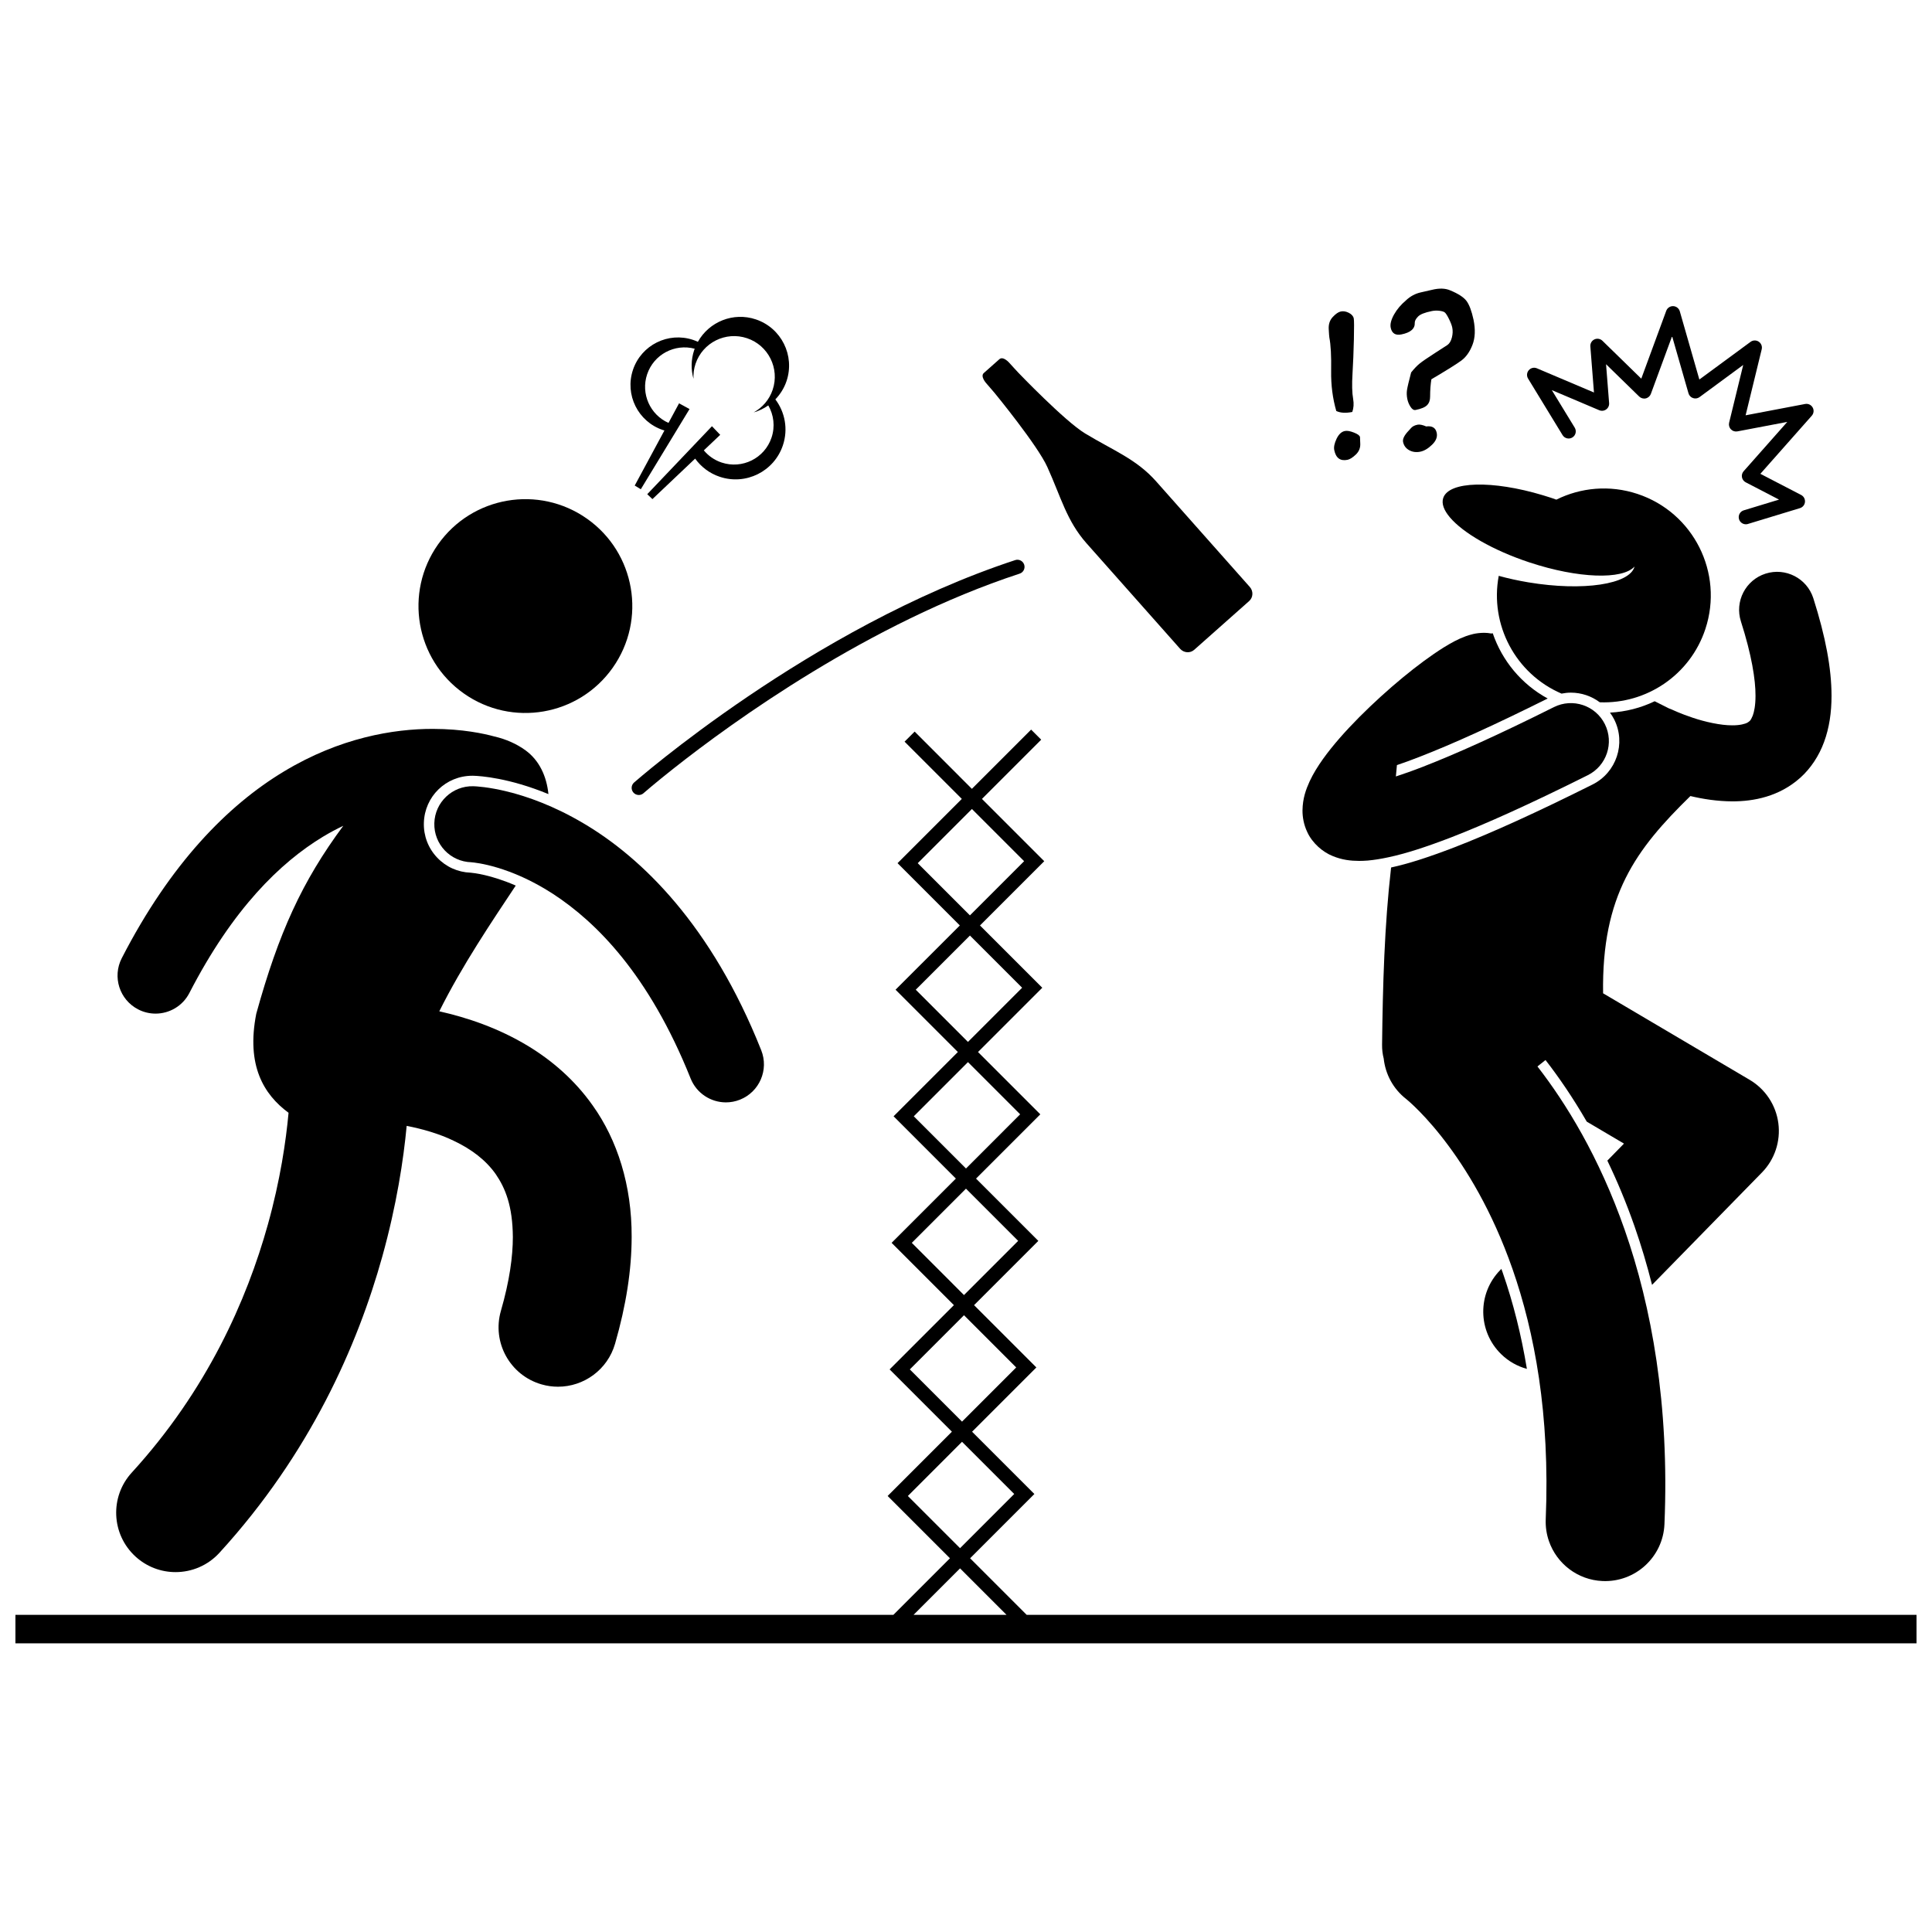 <?xml version="1.0" encoding="UTF-8"?>
<!-- Uploaded to: ICON Repo, www.svgrepo.com, Generator: ICON Repo Mixer Tools -->
<svg width="800px" height="800px" version="1.1" viewBox="144 144 512 512" xmlns="http://www.w3.org/2000/svg">
 <defs>
  <clipPath id="a">
   <path d="m148.09 337h503.81v243h-503.81z"/>
  </clipPath>
 </defs>
 <g clip-path="url(#a)">
  <path d="m401.09 556.96 17.031-17.035-16.508-16.504 17.035-17.035-16.512-16.508 17.031-17.031-16.508-16.508 17.031-17.031-16.508-16.508 17.031-17.031-16.508-16.508 17.031-17.031-16.508-16.508 15.699-15.695-2.672-2.672-15.699 15.695-15.164-15.172-2.672 2.672 15.168 15.168-17.031 17.031 16.508 16.508-17.035 17.027 16.512 16.512-17.035 17.031 16.508 16.508-17.031 17.027 16.508 16.512-17.035 17.031 16.508 16.512-17.031 17.031 16.512 16.508-14.988 14.988h-232.67v7.559h503.81v-7.559h-235.82zm0.477-198.57 13.836 13.836-14.359 14.359-13.836-13.836zm-0.523 33.539 13.832 13.832-14.359 14.359-13.832-13.836zm-0.523 33.539 13.832 13.836-14.355 14.359-13.836-13.832zm-0.527 33.539 13.832 13.836-14.359 14.359-13.832-13.836zm-0.523 33.539 13.836 13.84-14.359 14.359-13.836-13.84zm-0.523 33.543 13.832 13.832-14.355 14.363-13.836-13.832zm-0.523 33.543 12.312 12.312h-24.629z"/>
 </g>
 <path d="m549.14 242.11c-0.539 0.625-0.609 1.52-0.184 2.219l9.137 14.977c0.547 0.891 1.707 1.172 2.598 0.629 0.891-0.547 1.172-1.707 0.629-2.598l-6.078-9.957 12.57 5.332c0.609 0.258 1.305 0.184 1.84-0.207 0.539-0.387 0.832-1.02 0.781-1.68l-0.812-10.305 8.785 8.566c0.453 0.445 1.113 0.633 1.734 0.492 0.625-0.141 1.137-0.594 1.355-1.191l5.629-15.293 4.344 15.137c0.168 0.594 0.617 1.066 1.207 1.266 0.586 0.203 1.23 0.102 1.727-0.266l11.566-8.512-3.731 15.297c-0.152 0.629 0.023 1.285 0.469 1.75 0.441 0.469 1.086 0.676 1.723 0.555l13.219-2.512-11.57 13.074c-0.387 0.438-0.551 1.027-0.441 1.598 0.105 0.57 0.473 1.062 0.988 1.332l8.84 4.586-9.348 2.844c-1 0.301-1.562 1.355-1.258 2.356 0.25 0.816 1 1.34 1.812 1.34 0.184 0 0.367-0.027 0.551-0.082l-0.004-0.004 13.785-4.191c0.734-0.227 1.262-0.867 1.332-1.637 0.07-0.766-0.328-1.496-1.012-1.852l-10.809-5.606 13.629-15.402c0.535-0.609 0.629-1.48 0.227-2.184s-1.199-1.074-1.996-0.922l-15.77 3 4.266-17.496c0.188-0.77-0.129-1.578-0.789-2.019-0.66-0.441-1.527-0.422-2.168 0.051l-13.566 9.98-5.184-18.078c-0.227-0.785-0.934-1.336-1.75-1.367-0.812-0.027-1.562 0.473-1.84 1.234l-6.617 17.984-10.297-10.043c-0.562-0.547-1.406-0.691-2.121-0.359-0.711 0.332-1.145 1.074-1.082 1.859l0.961 12.211-15.121-6.41c-0.75-0.32-1.621-0.117-2.156 0.504z"/>
 <path d="m431.96 288c5.293 5.965 24.781 27.934 24.781 27.934 0.984 1.109 2.652 1.234 3.734 0.273l14.562-12.922c1.078-0.957 1.156-2.633 0.172-3.738 0 0-19.488-21.973-24.781-27.934-5.293-5.973-11.324-8.18-18.859-12.742-5.414-3.277-17.699-16.105-17.699-16.105l-1.078-1.164s-1.074-1.176-1.328-1.461c0 0-1.605-1.848-2.617-0.949l-4.121 3.656c-1.012 0.895 0.633 2.707 0.633 2.707 0.25 0.289 1.289 1.492 1.289 1.492l1.027 1.207s11.27 13.727 13.875 19.496c3.641 8.027 5.117 14.277 10.41 20.25z"/>
 <path d="m591.97 354.96c3.332 0.793 7.09 1.391 11.129 1.41h0.02c5.59 0 12.367-1.238 17.98-6.262 2.758-2.477 4.953-5.785 6.305-9.488 1.367-3.715 1.973-7.793 1.973-12.25-0.016-7.242-1.562-15.574-4.82-25.816-1.691-5.301-7.359-8.227-12.66-6.535-5.305 1.691-8.227 7.359-6.535 12.66 2.856 8.918 3.883 15.461 3.867 19.688 0.004 2.613-0.371 4.309-0.73 5.277-0.609 1.445-0.809 1.453-1.391 1.848-0.586 0.34-1.977 0.738-4.008 0.727-3.106 0.027-7.324-0.934-10.52-2.016-1.605-0.531-2.977-1.07-3.91-1.461-0.465-0.191-0.82-0.352-1.043-0.453-0.109-0.051-0.188-0.086-0.23-0.105l-0.016-0.004c-0.363-0.176-0.73-0.32-1.102-0.449-1.258-0.633-2.512-1.262-3.769-1.895-3.641 1.75-7.652 2.801-11.848 3.016 0.414 0.57 0.801 1.172 1.125 1.816 3.168 6.336 0.59 14.066-5.746 17.234-14.746 7.375-26.719 12.816-36.59 16.641-6.992 2.68-12.266 4.367-16.793 5.348-1.773 15.445-2.203 31.203-2.391 46.977-0.016 1.281 0.137 2.512 0.434 3.664 0.445 4.098 2.473 8.012 5.977 10.734l0.012 0.012c0.043 0.031 0.164 0.129 0.34 0.285 0.367 0.312 0.992 0.863 1.824 1.66 1.664 1.598 4.152 4.188 7.047 7.84 0.297 0.379 0.605 0.773 0.91 1.172 5.641 7.34 12.574 18.484 18.023 34.066 5.809 16.656 9.965 38.395 8.805 66.301-0.086 2.051 0.223 4.023 0.863 5.852 2.066 5.91 7.57 10.262 14.207 10.539 8.691 0.363 16.027-6.383 16.391-15.074 1.34-31.73-3.422-57.656-10.539-78.004-6.777-19.379-15.598-33.602-23.117-43.293l2.137-1.703c3.481 4.484 7.227 9.918 10.926 16.324l9.867 5.824-4.41 4.508c2.551 5.289 4.992 11.086 7.211 17.426 1.762 5.039 3.297 10.211 4.637 15.5l29.117-29.77c3.383-3.457 4.988-8.281 4.352-13.078-0.633-4.797-3.441-9.035-7.606-11.492l-38.836-22.926c-0.387-25.934 8.617-38.082 23.133-52.273z"/>
 <path d="m541.88 480.27-0.312 0.316c-6.082 6.215-5.973 16.184 0.242 22.266 1.977 1.938 4.336 3.234 6.832 3.918-1.473-8.953-3.609-17.496-6.426-25.574-0.109-0.312-0.223-0.613-0.336-0.926z"/>
 <path d="m549.34 293.05c12.922 4.273 24.641 4.621 27.832 1.086-1.223 4.723-13.629 6.609-28.113 4.195-2.766-0.461-5.414-1.047-7.879-1.727-2.426 12.934 4.445 25.973 16.645 31.211 0.809-0.16 1.629-0.258 2.469-0.258 2.836 0 5.492 0.938 7.664 2.555 12.297 0.477 23.926-7.148 27.984-19.418 4.914-14.859-3.148-30.891-18.008-35.805-7.379-2.441-15.039-1.68-21.488 1.52-0.477-0.168-0.945-0.34-1.43-0.5-0.738-0.242-1.465-0.469-2.195-0.684-13.297-3.988-24.867-3.734-26.352 0.75-0.492 1.484 0.18 3.254 1.766 5.125 3.473 4.109 11.355 8.723 21.105 11.949z"/>
 <path d="m528.45 365.96c9.352-3.621 21.223-8.973 36.348-16.535 4.981-2.492 6.996-8.539 4.508-13.52-2.488-4.981-8.539-6.996-13.516-4.508-14.746 7.375-26.148 12.488-34.621 15.77-2.703 1.059-5.125 1.914-7.246 2.602l0.277-3.008c1.758-0.59 3.742-1.309 5.957-2.176 8.895-3.445 20.336-8.652 33.996-15.473-6.981-3.797-12.086-10.051-14.559-17.289-0.137 0.02-0.273 0.039-0.406 0.059-0.617-0.117-1.254-0.184-1.906-0.184-2.281 0.035-3.606 0.496-4.828 0.906-2.215 0.816-3.957 1.812-5.906 3.008-6.598 4.144-14.926 11.031-22.27 18.379-3.652 3.68-6.996 7.418-9.684 11.172-1.344 1.895-2.535 3.789-3.523 5.894-0.953 2.121-1.848 4.441-1.895 7.731-0.004 1.688 0.309 3.691 1.242 5.668 1.359 3.023 4.191 5.379 6.715 6.383 2.562 1.07 4.848 1.297 7.039 1.309 0.762 0 1.508-0.035 2.246-0.09 0.016 0 0.027-0.004 0.043-0.004h0.02c1.727-0.156 3.543-0.453 5.461-0.867 4.602-0.977 9.871-2.684 16.508-5.227z"/>
 <path d="m311.74 242.02c-2.211 6.594 1.344 13.73 7.938 15.941 0.137 0.047 0.27 0.074 0.406 0.113l-7.875 14.602 1.613 0.98 7.109-11.699 5.805-9.555-2.777-1.516-2.801 5.191c-4.871-2.168-7.391-7.727-5.66-12.883 1.766-5.269 7.316-8.188 12.609-6.777-0.043 0.121-0.098 0.234-0.141 0.359-0.859 2.559-0.867 5.199-0.184 7.613-0.066-1.309 0.098-2.648 0.539-3.965 1.895-5.644 8.004-8.688 13.652-6.793 5.644 1.891 8.688 8.004 6.797 13.648-0.898 2.676-2.75 4.758-5.047 6.016 1.391-0.395 2.703-1.031 3.883-1.859 1.441 2.504 1.848 5.586 0.859 8.535-1.836 5.481-7.769 8.434-13.25 6.598-1.906-0.637-3.492-1.777-4.695-3.215l4.344-4.117-2.188-2.285-7.484 7.863-9.664 10.152 1.371 1.301 11.32-10.73c1.562 2.172 3.785 3.898 6.516 4.812 6.922 2.32 14.414-1.406 16.738-8.332 1.441-4.297 0.547-8.816-1.996-12.18 1.293-1.34 2.332-2.973 2.965-4.856 2.266-6.758-1.379-14.074-8.133-16.34-5.984-2.008-12.398 0.625-15.363 5.941-0.406-0.188-0.828-0.359-1.262-0.504-6.594-2.207-13.73 1.344-15.945 7.938z"/>
 <path d="m498.13 252.92c1.094 0.52 2.508 0.602 4.242 0.254 0.367-1.047 0.441-2.188 0.23-3.426-0.293-1.633-0.348-3.887-0.172-6.75 0.164-2.754 0.289-5.75 0.363-9.004 0.078-3.25 0.062-5.117-0.031-5.598-0.121-0.605-0.555-1.105-1.289-1.484-0.734-0.383-1.445-0.504-2.141-0.367-0.641 0.133-1.352 0.621-2.137 1.461-0.785 0.84-1.141 1.91-1.07 3.203 0.074 1.289 0.125 2.031 0.164 2.227 0.383 1.918 0.543 4.898 0.477 8.926-0.051 3.715 0.406 7.242 1.363 10.559z"/>
 <path d="m501.09 265.86c0.637-0.133 1.387-0.602 2.231-1.41 0.848-0.812 1.234-1.801 1.16-2.977l-0.07-1.66c-0.078-0.395-0.617-0.793-1.617-1.184-1-0.395-1.793-0.531-2.383-0.41-0.898 0.176-1.633 0.867-2.207 2.066-0.566 1.195-0.773 2.191-0.613 2.988 0.426 2.106 1.59 2.969 3.5 2.586z"/>
 <path d="m534.22 235.39c0.711-1.844 0.809-4.059 0.285-6.637l-0.004-0.023c-0.504-2.332-1.129-3.992-1.863-4.977-0.742-0.988-2.184-1.922-4.324-2.805-1.305-0.566-2.918-0.613-4.84-0.137-0.996 0.238-1.996 0.469-2.996 0.684-1.43 0.324-2.711 1.016-3.852 2.074l0.023-0.008c-1.371 1.145-2.445 2.41-3.219 3.797-0.773 1.391-1.066 2.543-0.883 3.461 0.305 1.523 1.258 2.125 2.848 1.805 2.445-0.492 3.617-1.531 3.535-3.117-0.004-0.469 0.277-1.004 0.852-1.602 0.57-0.605 1.793-1.09 3.664-1.469 0.637-0.133 1.305-0.156 1.984-0.078 0.68 0.078 1.168 0.219 1.434 0.426 0.277 0.211 0.656 0.785 1.125 1.734 0.469 0.953 0.762 1.719 0.879 2.309 0.168 0.828 0.133 1.715-0.109 2.644-0.246 0.934-0.648 1.594-1.199 1.969l-3.231 2.086c-2.039 1.312-3.414 2.254-4.121 2.832-0.703 0.57-1.449 1.355-2.242 2.344-0.621 2.356-0.988 3.914-1.098 4.664-0.109 0.75-0.082 1.535 0.082 2.348 0.152 0.762 0.441 1.465 0.863 2.109 0.418 0.645 0.867 0.922 1.352 0.82 1.484-0.297 2.5-0.727 3.039-1.285 0.535-0.555 0.797-1.305 0.789-2.238 0.004-1.762 0.125-3.305 0.34-4.606 4.043-2.383 6.691-4.039 7.949-4.969 1.242-0.922 2.227-2.309 2.938-4.156z"/>
 <path d="m521.95 257.01c-0.961-0.418-1.73-0.57-2.285-0.461-0.793 0.16-1.379 0.469-1.754 0.918-0.133 0.176-0.309 0.371-0.535 0.598-1.191 1.23-1.707 2.242-1.551 3.039 0.195 0.969 0.734 1.703 1.602 2.191 0.871 0.488 1.859 0.629 2.949 0.41 1.039-0.211 2.082-0.82 3.125-1.84 1.051-1.008 1.469-2.055 1.25-3.125-0.266-1.367-1.203-1.941-2.801-1.73z"/>
 <path d="m260.09 288.27c-9.023 12.781-5.977 30.461 6.805 39.488 12.781 9.027 30.461 5.981 39.484-6.801 9.027-12.781 5.981-30.461-6.801-39.484-12.785-9.027-30.465-5.984-39.488 6.797z"/>
 <path d="m268.7 375.27c-3.383-0.125-6.527-1.543-8.859-4.008-2.359-2.492-3.606-5.75-3.512-9.184 0.191-7.004 5.828-12.496 12.84-12.496l0.355 0.004c1.777 0.055 9.383 0.555 19.816 4.859-0.48-4.723-2.406-8.922-6.059-11.59-2.316-1.691-5.148-2.969-8.297-3.688-2.644-0.727-8.387-1.996-16.246-2.004-10.422-0.02-24.684 2.328-39.535 11.309-14.867 8.957-30.055 24.402-42.934 49.457-2.547 4.949-0.598 11.023 4.348 13.57 1.477 0.762 3.055 1.121 4.606 1.121 3.652 0 7.18-1.996 8.965-5.469 11.543-22.387 24.133-34.594 35.43-41.43 1.816-1.094 3.602-2.039 5.359-2.879-10.941 14.77-17.133 28.391-23.062 49.805-2.691 13.684 1.949 21.391 8.555 26.254-0.676 7.398-2.176 17.781-5.5 29.68-5.559 19.902-16.09 43.844-36.055 65.676-5.867 6.418-5.426 16.375 0.996 22.246 3.019 2.762 6.824 4.125 10.617 4.125 4.266 0 8.52-1.723 11.625-5.121 24.023-26.273 36.598-54.973 43.145-78.457 3.836-13.766 5.637-25.758 6.477-34.684 4.211 0.832 8.613 2.082 12.449 3.945 4.769 2.258 8.535 5.144 11.141 8.832 2.566 3.731 4.488 8.48 4.547 16.664 0.004 5.152-0.867 11.629-3.164 19.574-2.414 8.352 2.402 17.082 10.758 19.492 1.457 0.422 2.93 0.621 4.375 0.621 6.836 0 13.125-4.484 15.117-11.383 2.957-10.258 4.394-19.637 4.398-28.309 0.059-13.688-3.809-25.707-10.312-34.824-4.836-6.856-10.914-12.004-17.133-15.777-7.953-4.805-16.141-7.527-23.531-9.195 6.125-12.27 13.949-23.809 20.258-33.32-6.574-2.871-11.238-3.356-11.977-3.418z"/>
 <path d="m269.45 352.36c-5.566-0.152-10.199 4.234-10.348 9.797-0.152 5.562 4.234 10.195 9.797 10.348l0.004 0.004c1.145 0.09 10.246 0.984 21.648 8.379 11.395 7.43 25.422 21.312 36.465 48.906 1.574 3.945 5.359 6.348 9.363 6.348 1.242 0 2.504-0.23 3.727-0.719 5.168-2.062 7.688-7.922 5.629-13.094-13.129-33.043-31.582-51.004-47.176-60.18-15.586-9.215-27.914-9.75-29.109-9.789z"/>
 <path d="m415.42 293.64c-0.324-0.992-1.391-1.531-2.383-1.207-54.23 17.816-100.9 58.871-101 58.941-0.785 0.688-0.863 1.883-0.172 2.668 0.375 0.426 0.898 0.641 1.422 0.641 0.441 0 0.887-0.152 1.246-0.469v-0.004c0.008-0.008 2.867-2.519 8.047-6.609 15.527-12.27 51.711-38.492 91.641-51.582 0.98-0.32 1.523-1.387 1.199-2.379z"/>
</svg>